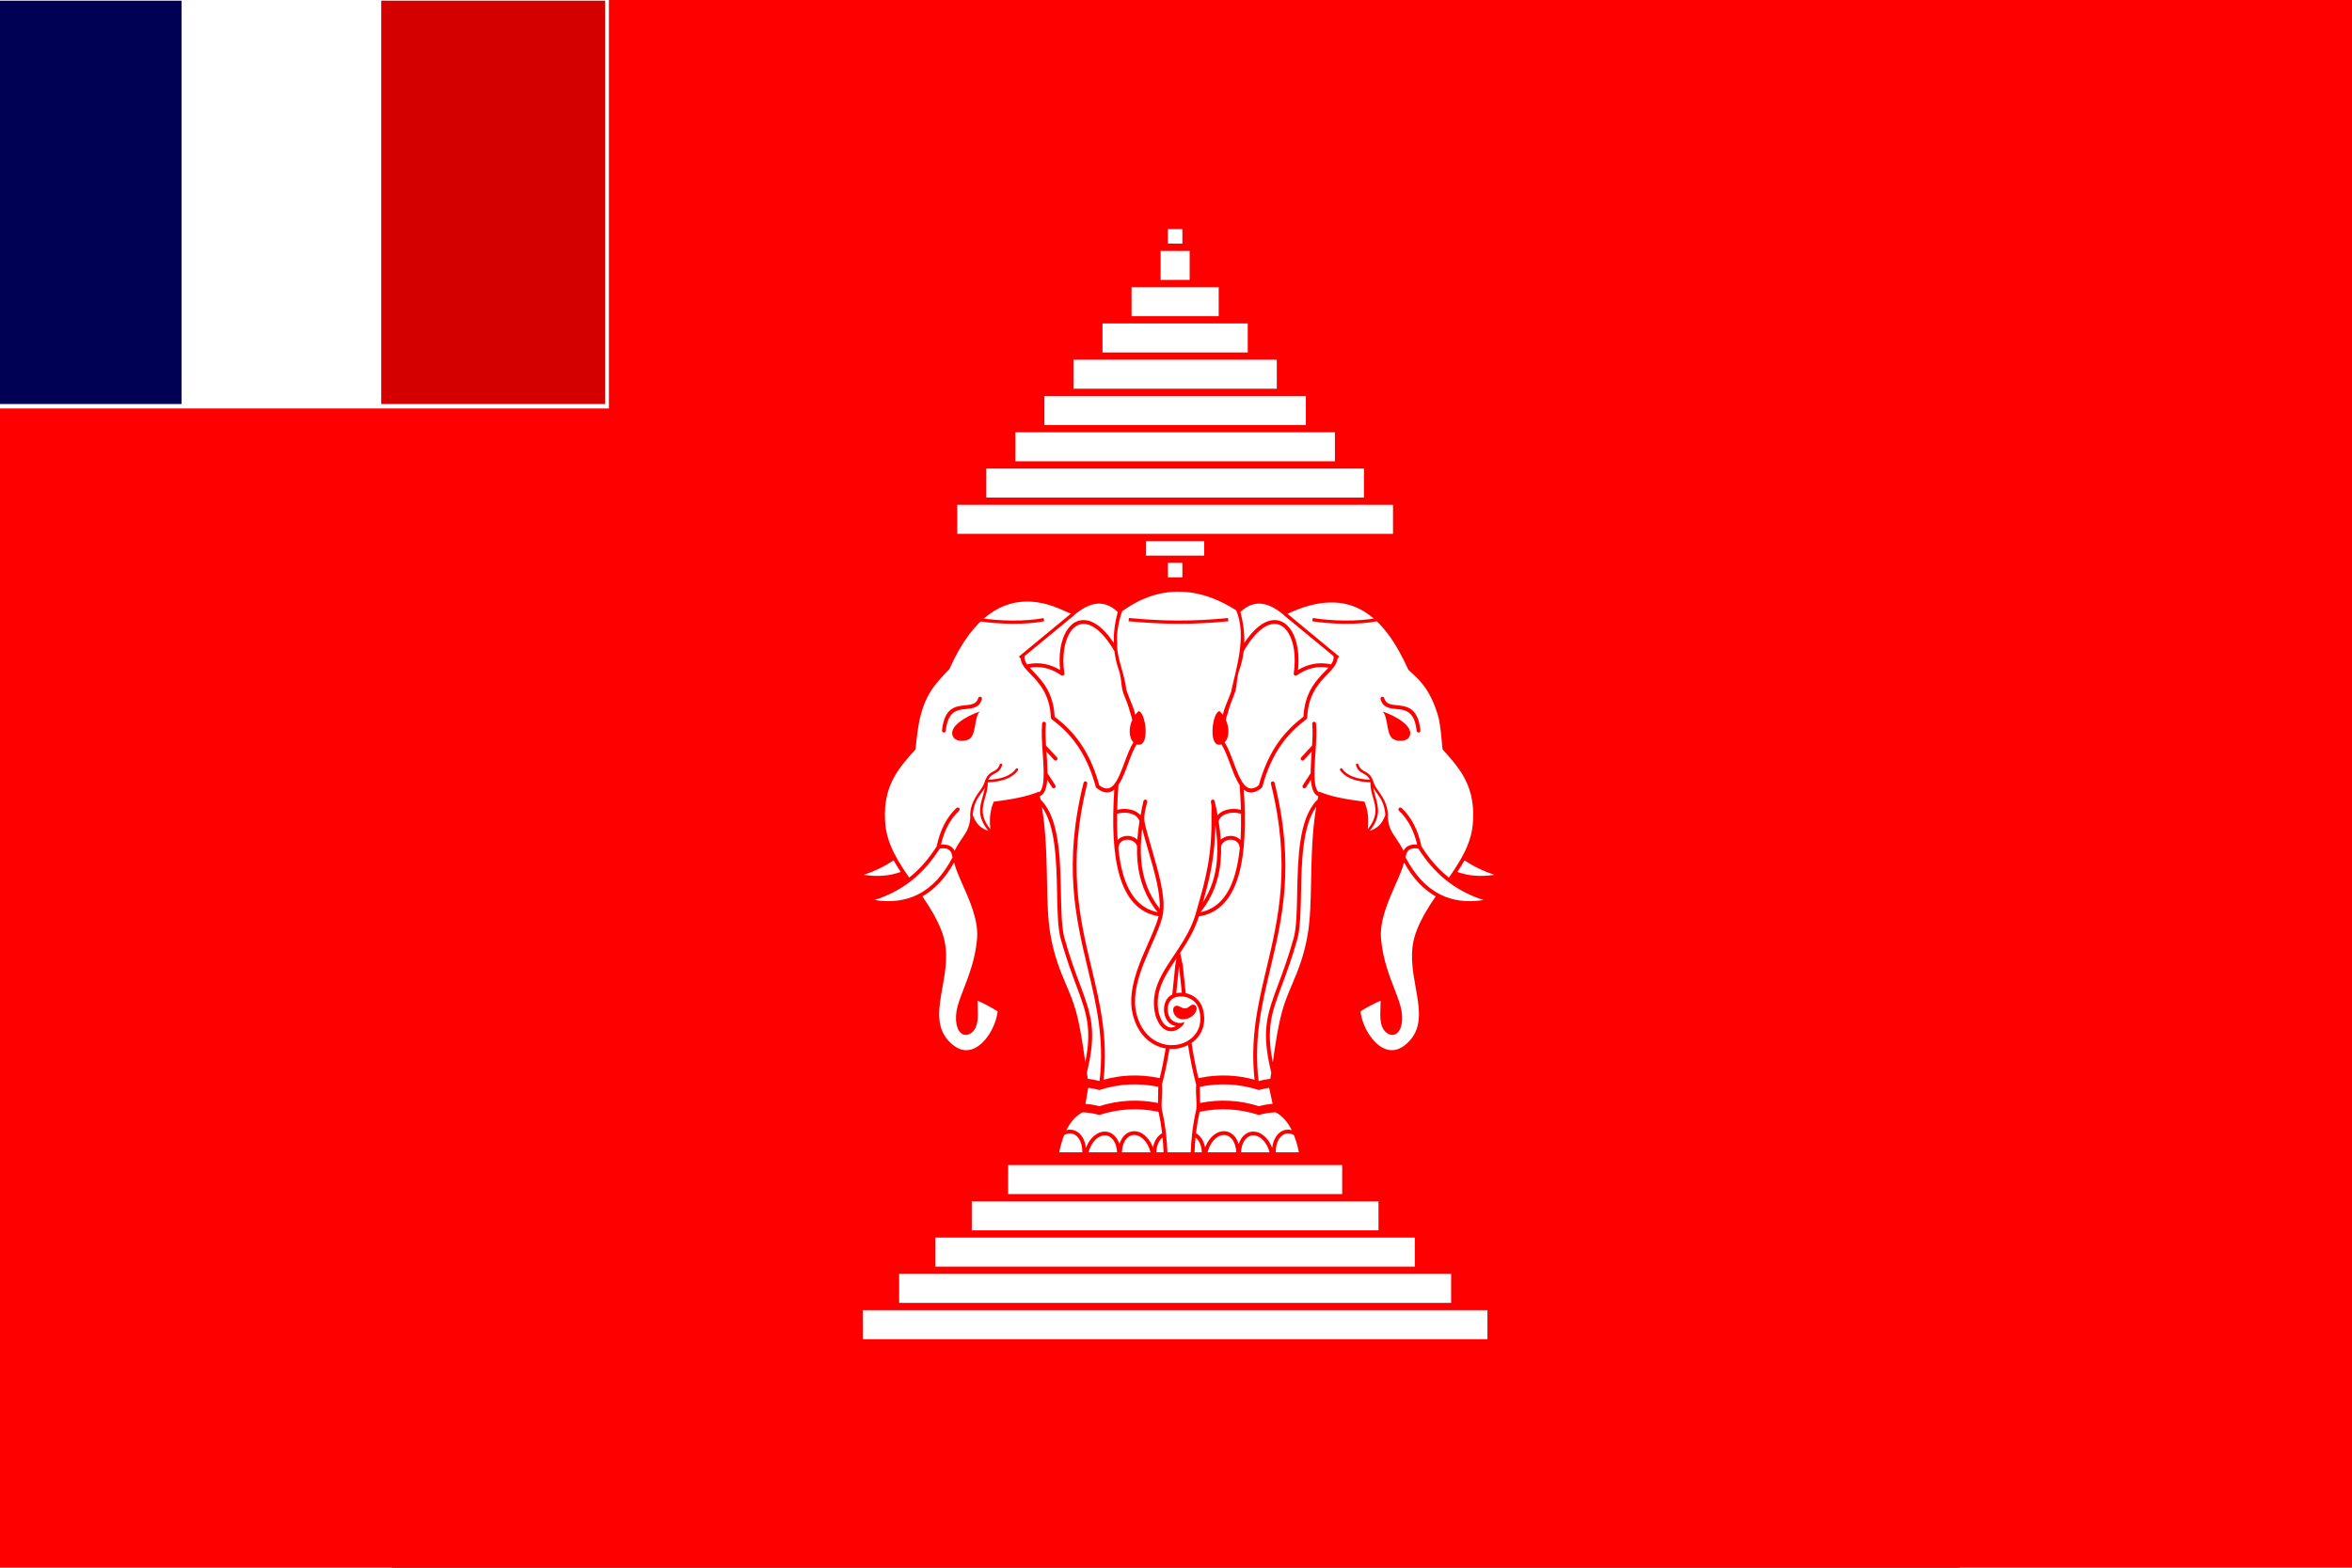 <?xml version="1.0" encoding="UTF-8" standalone="no"?>
<!-- Created with Inkscape (http://www.inkscape.org/) -->

<svg
   xmlns:dc="http://purl.org/dc/elements/1.1/"
   xmlns:cc="http://creativecommons.org/ns#"
   xmlns:rdf="http://www.w3.org/1999/02/22-rdf-syntax-ns#"
   xmlns:svg="http://www.w3.org/2000/svg"
   xmlns="http://www.w3.org/2000/svg"
   xmlns:sodipodi="http://sodipodi.sourceforge.net/DTD/sodipodi-0.dtd"
   xmlns:inkscape="http://www.inkscape.org/namespaces/inkscape"
   version="1.0"
   width="900"
   height="600"
   viewBox="0 0 250 250"
   id="svg2"
   xml:space="preserve"
   sodipodi:version="0.32"
   inkscape:version="0.48.4 r9939"
   sodipodi:docname="Flag_of_French_Laos.svg"
   inkscape:output_extension="org.inkscape.output.svg.inkscape"><rect x="0" y="0" width="250" height="250" fill="#333333" stroke="none"/><sodipodi:namedview
   inkscape:window-height="768"
   inkscape:window-width="1280"
   inkscape:pageshadow="2"
   inkscape:pageopacity="0.0"
   guidetolerance="10.0"
   gridtolerance="10.0"
   objecttolerance="10.0"
   borderopacity="1.0"
   bordercolor="#666666"
   pagecolor="#ffffff"
   id="base"
   inkscape:zoom="1.5768875"
   inkscape:cx="235.1299"
   inkscape:cy="301.79918"
   inkscape:window-x="-4"
   inkscape:window-y="-4"
   inkscape:current-layer="svg2"
   showgrid="false"
   inkscape:window-maximized="1" /><defs
   id="defs34" />
	
		
	<circle
   cx="450"
   cy="300"
   r="180"
   transform="matrix(0.347, 0, 0, 0.347, -318.158, -261.175)"
   style="fill: rgb(255, 255, 255); stroke: none;"
   id="circle5049"
   sodipodi:cx="450"
   sodipodi:cy="300"
   sodipodi:rx="180"
   sodipodi:ry="180" /><g
   id="g4484"><g
     id="g4475"><rect
       width="375"
       height="250"
       x="-62.5"
       y="-1.110223e-014"
       style="fill:#ff0000;fill-opacity:1;fill-rule:evenodd;stroke:none;stroke-width:0.1;stroke-miterlimit:4;stroke-dasharray:none;stroke-opacity:1"
       id="rect26964" /><g
       id="g4350"
       transform="translate(-0.821,-320.305)"><rect
         y="320.305"
         x="-61.679"
         height="65.139"
         width="97.083"
         id="rect3064"
         style="fill:#ffffff;fill-opacity:1;fill-rule:evenodd;stroke:none;stroke-width:0.002;stroke-miterlimit:4;stroke-dasharray:none;stroke-opacity:1" /><g
         transform="matrix(0.24,0,0,0.239,-61.679,320.366)"
         id="g4311" /></g></g><g
     id="g2579"
     transform="translate(0.292,2.708)"><g
       id="g26966"
       transform="matrix(1.158,0,0,1.157,422.516,266.784)"><g
         id="g26968"><rect
           id="rect26970"
           style="fill:#ffffff;fill-opacity:1;fill-rule:evenodd;stroke:none;stroke-width:0.1;stroke-miterlimit:4;stroke-dasharray:none;stroke-opacity:1"
           y="-52.342"
           x="-300.294"
           height="4"
           width="86" /><rect
           id="rect26972"
           style="fill:#ffffff;fill-opacity:1;fill-rule:evenodd;stroke:none;stroke-width:0.1;stroke-miterlimit:4;stroke-dasharray:none;stroke-opacity:1"
           y="-57.342"
           x="-295.294"
           height="4"
           width="76" /><rect
           id="rect26974"
           style="fill:#ffffff;fill-opacity:1;fill-rule:evenodd;stroke:none;stroke-width:0.1;stroke-miterlimit:4;stroke-dasharray:none;stroke-opacity:1"
           y="-62.342"
           x="-290.294"
           height="4"
           width="66" /><rect
           id="rect26976"
           style="fill:#ffffff;fill-opacity:1;fill-rule:evenodd;stroke:none;stroke-width:0.1;stroke-miterlimit:4;stroke-dasharray:none;stroke-opacity:1"
           y="-67.342"
           x="-285.294"
           height="4"
           width="56" /><rect
           id="rect26978"
           style="fill:#ffffff;fill-opacity:1;fill-rule:evenodd;stroke:none;stroke-width:0.1;stroke-miterlimit:4;stroke-dasharray:none;stroke-opacity:1"
           y="-72.342"
           x="-280.294"
           height="4"
           width="46" /></g><g
         id="g26980"><rect
           id="rect26982"
           style="fill:#ffffff;fill-opacity:1;fill-rule:evenodd;stroke:none;stroke-width:0.1;stroke-miterlimit:4;stroke-dasharray:none;stroke-opacity:1"
           y="-163.343"
           x="-287.295"
           height="4"
           width="60" /><rect
           id="rect26984"
           style="fill:#ffffff;fill-opacity:1;fill-rule:evenodd;stroke:none;stroke-width:0.1;stroke-miterlimit:4;stroke-dasharray:none;stroke-opacity:1"
           y="-168.343"
           x="-283.295"
           height="4"
           width="52" /><rect
           id="rect26986"
           style="fill:#ffffff;fill-opacity:1;fill-rule:evenodd;stroke:none;stroke-width:0.1;stroke-miterlimit:4;stroke-dasharray:none;stroke-opacity:1"
           y="-173.343"
           x="-279.295"
           height="4"
           width="44" /><rect
           id="rect26988"
           style="fill:#ffffff;fill-opacity:1;fill-rule:evenodd;stroke:none;stroke-width:0.1;stroke-miterlimit:4;stroke-dasharray:none;stroke-opacity:1"
           y="-178.343"
           x="-275.295"
           height="4"
           width="36" /><rect
           id="rect26990"
           style="fill:#ffffff;fill-opacity:1;fill-rule:evenodd;stroke:none;stroke-width:0.1;stroke-miterlimit:4;stroke-dasharray:none;stroke-opacity:1"
           y="-183.343"
           x="-271.295"
           height="4"
           width="28" /><rect
           id="rect26992"
           style="fill:#ffffff;fill-opacity:1;fill-rule:evenodd;stroke:none;stroke-width:0.1;stroke-miterlimit:4;stroke-dasharray:none;stroke-opacity:1"
           y="-188.343"
           x="-267.295"
           height="4"
           width="20" /><rect
           id="rect26994"
           style="fill:#ffffff;fill-opacity:1;fill-rule:evenodd;stroke:none;stroke-width:0.1;stroke-miterlimit:4;stroke-dasharray:none;stroke-opacity:1"
           y="-193.343"
           x="-263.295"
           height="4"
           width="12" /><rect
           id="rect26996"
           style="fill:#ffffff;fill-opacity:1;fill-rule:evenodd;stroke:none;stroke-width:0.1;stroke-miterlimit:4;stroke-dasharray:none;stroke-opacity:1"
           y="-198.343"
           x="-259.295"
           height="4"
           width="4" /><rect
           id="rect26998"
           style="fill:#ffffff;fill-opacity:1;fill-rule:evenodd;stroke:none;stroke-width:0.1;stroke-miterlimit:4;stroke-dasharray:none;stroke-opacity:1"
           y="-201.343"
           x="-258.295"
           height="2"
           width="2" /><rect
           id="rect27000"
           style="fill:#ffffff;fill-opacity:1;fill-rule:evenodd;stroke:none;stroke-width:0.1;stroke-miterlimit:4;stroke-dasharray:none;stroke-opacity:1"
           y="-158.343"
           x="-261.295"
           height="2"
           width="8" /><rect
           id="rect27002"
           style="fill:#ffffff;fill-opacity:1;fill-rule:evenodd;stroke:none;stroke-width:0.1;stroke-miterlimit:4;stroke-dasharray:none;stroke-opacity:1"
           y="-155.343"
           x="-258.295"
           height="2"
           width="2" /></g></g><g
       id="g2468"
       transform="matrix(0.417,0,0,0.417,-511.953,-94.139)"><g
         id="g27004"
         transform="matrix(2.888,0,0,2.891,926.599,188.783)"><g
           id="g27006"
           transform="translate(86.659,3.762)"><g
             id="g27008"><path
               id="path27010"
               d="M 122.77,145.023 C 123.038,146.746 123.381,148.493 123.85,150.282 C 123.791,150.829 123.824,151.382 123.853,151.936 C 123.884,152.486 123.916,153.038 123.856,153.548 C 123.588,154.686 123.406,155.827 123.286,156.969 C 123.165,158.117 123.107,158.601 123.09,159.739 L 138.039,159.738 C 137.794,157.974 137.466,157.152 136.9,156.021 C 136.342,154.909 135.631,154.094 134.764,153.582 L 134.04,150.109 C 134.219,149.076 134.37,148.022 134.519,146.969 C 134.819,144.859 135.12,142.749 135.69,140.651 C 136.017,139.447 136.469,138.38 136.947,137.251 C 137.726,135.41 138.574,133.408 139.081,130.404 C 139.427,128.347 139.476,125.88 139.528,123.225 C 139.597,119.688 139.674,115.813 140.468,112.185 C 141.093,112.415 141.828,112.616 142.657,112.791 C 143.566,112.984 144.588,113.148 145.702,113.288 C 145.922,113.891 146.029,114.477 146.057,115.064 C 146.089,115.705 146.028,116.346 145.921,117.007 L 145.871,117.324 L 146.188,117.298 C 146.964,117.237 147.863,116.88 148.511,116.155 C 148.603,116.051 148.692,115.939 148.774,115.819 C 148.971,116.715 149.339,117.254 149.793,117.92 C 150.115,118.393 150.483,118.933 150.865,119.732 C 151.059,120.521 150.436,121.93 149.7,123.6 C 148.725,125.808 147.558,128.451 147.747,130.913 L 147.748,130.924 L 147.748,130.926 C 147.96,133.631 148.84,135.914 149.555,137.774 C 149.983,138.881 150.35,139.835 150.473,140.618 L 150.473,140.621 C 150.477,140.64 150.472,140.614 150.474,140.624 L 150.475,140.626 C 150.598,141.412 150.546,142.07 150.38,142.533 C 150.295,142.768 150.183,142.946 150.052,143.056 C 149.943,143.149 149.817,143.193 149.684,143.176 C 149.562,143.161 149.424,143.099 149.279,142.983 C 148.59,142.431 148.635,141.212 148.683,139.965 C 148.698,139.583 148.712,139.196 148.705,138.818 C 148.705,138.818 148.705,138.818 148.705,138.816 L 148.705,138.816 C 148.704,138.795 148.704,138.782 148.704,138.766 L 148.697,138.401 L 148.359,138.54 C 147.286,138.974 146.213,139.536 145.141,140.225 L 145.013,140.307 L 145.025,140.454 C 145.113,141.578 145.592,142.91 146.329,144.005 C 146.838,144.762 147.471,145.408 148.184,145.8 C 148.919,146.205 149.739,146.34 150.593,146.056 C 151.183,145.86 151.785,145.463 152.383,144.814 C 154.293,142.743 153.829,140.15 153.328,137.344 C 152.925,135.085 152.495,132.684 153.316,130.369 C 153.918,128.669 154.882,127.107 155.923,125.593 C 157.864,126.545 160.167,126.76 162.882,126.138 L 163.861,125.915 L 162.891,125.65 C 160.752,125.068 159.036,124.216 157.62,123.177 C 157.765,122.968 157.909,122.756 158.052,122.546 C 159.847,123.242 161.932,123.35 164.341,122.797 L 165.318,122.574 L 164.35,122.31 C 162.426,121.787 160.844,121.044 159.516,120.145 C 160.209,118.824 160.714,117.448 160.86,115.951 C 161.364,110.737 159.115,108.218 157.025,105.875 C 156.971,105.813 156.916,105.753 156.862,105.692 C 156.637,103.452 156.417,101.624 155.795,99.942 C 155.167,98.241 154.135,96.701 152.293,95.062 C 150.493,90.851 148.229,88.033 145.447,86.752 C 142.678,85.477 139.42,85.73 135.63,87.653 C 134.604,86.81 133.567,86.253 132.522,86.141 C 131.497,86.034 130.477,86.352 129.464,87.243 C 129.464,87.243 125.448,84.553 121.505,84.55 C 117.562,84.547 113.691,87.232 113.691,87.232 C 112.682,86.348 111.666,86.033 110.645,86.14 C 109.599,86.252 108.565,86.809 107.537,87.652 C 103.746,85.729 100.489,85.476 97.72,86.751 C 94.939,88.031 92.674,90.85 90.875,95.061 C 89.032,96.701 88,98.24 87.373,99.941 C 86.751,101.623 86.531,103.451 86.306,105.691 C 86.252,105.753 86.197,105.813 86.142,105.874 C 84.053,108.216 81.804,110.736 82.308,115.95 C 82.452,117.448 82.958,118.824 83.652,120.144 C 82.323,121.043 80.74,121.786 78.818,122.309 L 77.85,122.573 L 78.828,122.796 C 81.236,123.348 83.321,123.241 85.116,122.545 C 85.258,122.754 85.402,122.966 85.548,123.176 C 84.131,124.216 82.415,125.067 80.275,125.649 L 79.307,125.914 L 80.286,126.137 C 83,126.759 85.304,126.544 87.245,125.592 C 88.285,127.107 89.25,128.668 89.852,130.368 C 90.673,132.682 90.244,135.084 89.84,137.343 C 89.338,140.149 88.875,142.741 90.785,144.813 C 91.383,145.462 91.986,145.859 92.575,146.055 C 93.43,146.339 94.249,146.204 94.985,145.799 C 95.698,145.407 96.331,144.761 96.84,144.004 C 97.575,142.909 98.055,141.577 98.143,140.453 L 98.154,140.306 L 98.027,140.224 C 96.954,139.536 95.882,138.973 94.81,138.539 L 94.472,138.4 L 94.465,138.765 C 94.465,138.781 94.465,138.794 94.464,138.815 L 94.464,138.815 C 94.464,138.817 94.464,138.817 94.464,138.817 C 94.458,139.196 94.472,139.583 94.487,139.964 C 94.534,141.21 94.58,142.43 93.891,142.982 C 93.745,143.098 93.608,143.161 93.485,143.175 C 93.352,143.192 93.225,143.148 93.116,143.055 C 92.986,142.945 92.874,142.767 92.789,142.532 C 92.623,142.069 92.571,141.411 92.695,140.625 L 92.695,140.623 C 92.697,140.613 92.693,140.639 92.695,140.62 L 92.695,140.617 C 92.82,139.834 93.187,138.881 93.613,137.773 C 94.33,135.914 95.209,133.63 95.421,130.925 L 95.421,130.923 L 95.422,130.912 C 95.61,128.45 94.443,125.808 93.469,123.599 C 92.732,121.93 92.11,120.52 92.303,119.731 C 92.684,118.933 93.053,118.392 93.376,117.919 C 93.83,117.253 94.197,116.715 94.395,115.818 C 94.477,115.939 94.565,116.051 94.658,116.154 C 95.306,116.879 96.204,117.236 96.981,117.297 L 97.299,117.323 L 97.248,117.006 C 97.142,116.344 97.082,115.704 97.113,115.063 C 97.141,114.476 97.248,113.89 97.468,113.287 C 98.583,113.148 99.605,112.983 100.512,112.79 C 101.341,112.614 102.076,112.414 102.702,112.184 C 103.496,115.812 103.573,119.686 103.643,123.224 C 103.695,125.879 103.744,128.347 104.09,130.403 C 104.596,133.407 105.444,135.409 106.223,137.25 C 106.701,138.379 107.152,139.446 107.479,140.65 C 108.049,142.749 108.35,144.858 108.651,146.968 C 108.8,148.021 108.952,149.074 109.13,150.108 L 108.406,153.581 C 107.539,154.094 106.826,154.908 106.271,156.02 C 105.705,157.151 105.421,157.976 105.174,159.74 L 120.025,159.736 C 120.007,158.598 120.005,158.117 119.883,156.968 C 119.764,155.826 119.581,154.685 119.313,153.547 C 119.254,153.036 119.285,152.484 119.315,151.935 C 119.346,151.38 119.378,150.828 119.32,150.281 C 119.744,148.666 120.064,147.085 120.319,145.526 C 120.798,145.555 121.271,145.516 121.723,145.409 C 122.089,145.324 122.442,145.193 122.77,145.023 L 122.77,145.023 z "
               style="fill:#ff0000;fill-opacity:1" /><path
               id="path27012"
               style="fill:#ffffff"
               d="M 159.348,120.589 C 160.48,121.347 161.786,121.996 163.318,122.499 C 161.471,122.787 159.84,122.646 158.41,122.116 C 158.742,121.611 159.058,121.104 159.348,120.589 L 159.348,120.589 z M 153.234,119.026 C 154.225,120.574 155.399,122.008 156.921,123.221 C 158.261,124.289 159.869,125.185 161.859,125.838 C 159.635,126.185 157.728,125.91 156.101,125.085 C 154.248,124.144 152.75,122.484 151.555,120.206 C 151.614,119.656 151.801,119.325 152.082,119.156 C 152.366,118.985 152.764,118.958 153.234,119.026 L 153.234,119.026 z M 83.77,120.589 C 82.639,121.347 81.332,121.996 79.8,122.499 C 81.647,122.787 83.278,122.646 84.709,122.116 C 84.376,121.611 84.059,121.104 83.77,120.589 L 83.77,120.589 z M 89.883,119.026 C 88.892,120.574 87.718,122.008 86.198,123.221 C 84.858,124.289 83.25,125.185 81.26,125.838 C 83.484,126.185 85.391,125.91 87.018,125.085 C 88.869,124.144 90.369,122.484 91.563,120.206 C 91.506,119.656 91.317,119.325 91.037,119.156 C 90.751,118.985 90.353,118.958 89.883,119.026 L 89.883,119.026 z M 121.558,134.545 L 121.56,134.563 C 121.691,135.721 121.801,136.841 121.912,137.959 C 121.917,138.003 121.922,138.048 121.926,138.094 C 121.67,138.083 121.421,138.105 121.187,138.156 C 121.193,138.091 121.201,138.025 121.207,137.96 C 121.317,136.842 121.428,135.722 121.558,134.564 L 121.558,134.545 L 121.558,134.545 z M 122.666,144.486 C 122.666,144.489 122.666,144.493 122.667,144.495 C 122.334,144.687 121.968,144.83 121.582,144.921 C 121.246,145 120.896,145.038 120.543,145.033 C 120.543,145.035 120.543,145.035 120.543,145.035 C 120.099,145.038 119.616,144.949 119.193,144.806 C 117.789,144.333 116.502,143.109 115.937,140.938 C 115.427,138.98 115.919,136.822 116.68,134.752 C 116.676,134.751 116.832,134.35 116.833,134.346 C 116.832,134.346 116.832,134.346 116.832,134.346 C 117.103,133.712 117.35,133.07 117.625,132.438 C 117.624,132.439 117.801,132.04 117.801,132.038 C 117.851,131.926 117.9,131.814 117.948,131.703 C 117.992,131.604 118.036,131.508 118.079,131.409 C 118.077,131.41 118.258,131.008 118.256,131.011 C 118.349,130.797 118.441,130.586 118.527,130.379 C 118.531,130.379 118.693,129.976 118.695,129.977 C 118.799,129.722 118.895,129.475 118.983,129.235 C 118.979,129.238 119.124,128.83 119.125,128.829 C 119.214,128.558 119.289,128.298 119.348,128.05 C 119.347,128.046 119.45,127.532 119.447,127.526 C 119.759,125.308 118.852,122.193 117.966,119.141 C 117.67,118.125 117.377,117.116 117.131,116.15 C 116.798,114.835 116.983,114.421 117.338,112.853 C 117.368,112.718 117.282,112.583 117.148,112.554 C 117.013,112.524 116.878,112.608 116.847,112.743 C 116.704,113.372 116.573,113.998 116.458,114.621 C 116.191,114.305 115.823,114.081 115.407,113.945 C 114.815,113.751 114.122,113.734 113.495,113.876 C 113.452,113.886 113.409,113.897 113.367,113.908 C 113.394,112.872 113.451,111.802 113.532,110.704 C 113.534,110.679 113.53,110.653 113.525,110.631 C 114.034,109.898 114.43,108.837 114.824,107.783 C 115.177,106.834 115.528,105.891 115.943,105.244 C 116.039,105.275 116.141,105.292 116.251,105.293 C 117.722,105.312 117.103,100.902 116.199,100.851 C 116.036,101.003 115.892,101.166 115.765,101.335 C 115.596,100.506 115.217,99.715 114.953,99.048 C 114.813,98.694 114.68,98.335 114.562,97.989 C 114.401,96.006 113.225,93.626 113.373,91.844 C 113.194,90.548 113.713,88.409 114.047,87.592 C 114.551,87.447 120.508,81.992 129.109,87.507 C 130.613,90.88 128.998,95.622 128.5,98.067 C 128.479,98.115 128.473,98.167 128.48,98.215 C 128.385,98.493 128.276,98.769 128.166,99.048 C 127.902,99.715 127.522,100.506 127.354,101.335 C 127.226,101.166 127.083,101.003 126.92,100.851 C 126.015,100.902 125.397,105.312 126.867,105.293 C 126.976,105.292 127.079,105.274 127.174,105.244 C 127.59,105.891 127.941,106.834 128.295,107.783 C 128.688,108.837 129.085,109.898 129.592,110.631 C 129.588,110.653 129.585,110.679 129.587,110.704 C 129.668,111.802 129.724,112.872 129.751,113.908 C 129.71,113.897 129.667,113.887 129.624,113.876 C 128.996,113.734 128.303,113.751 127.711,113.945 C 127.295,114.081 126.927,114.305 126.661,114.621 C 126.547,113.998 126.415,113.372 126.27,112.743 C 126.241,112.608 126.104,112.524 125.97,112.554 C 125.834,112.583 125.749,112.719 125.781,112.853 C 125.782,112.855 125.782,112.858 125.783,112.861 L 125.776,112.861 C 125.777,112.884 125.778,112.908 125.78,112.931 L 125.774,112.933 C 125.918,113.362 125.833,114.02 125.843,114.492 C 125.976,119.908 125.046,123.165 123.998,126.835 C 123.965,126.948 123.936,127.048 123.866,127.295 C 123.782,127.576 123.732,127.822 123.651,128.018 C 123.148,129.553 122.369,130.891 121.559,132.137 L 121.382,132.408 C 121.208,132.672 121.034,132.931 120.861,133.189 C 119.757,134.836 118.725,136.375 118.367,138.107 C 118.087,139.461 118.247,140.779 118.675,141.724 C 118.89,142.196 119.173,142.581 119.506,142.839 C 119.692,142.982 119.892,143.084 120.103,143.143 C 120.321,143.189 120.532,143.2 120.739,143.178 C 121.148,143.115 121.577,142.886 122.002,142.456 C 122.182,142.273 122.229,142.126 122.285,141.969 C 121.806,142.185 121.261,142.137 120.795,141.859 C 120.795,141.858 120.796,141.855 120.796,141.852 C 120.563,141.716 120.382,141.499 120.271,141.269 C 120.27,141.267 120.269,141.266 120.269,141.264 C 120.268,141.263 120.268,141.263 120.268,141.263 C 120.267,141.261 120.267,141.26 120.266,141.26 L 120.266,141.257 C 120.265,141.256 120.264,141.255 120.264,141.255 C 120.264,141.253 120.264,141.253 120.263,141.253 L 120.263,141.253 C 120.263,141.252 120.262,141.25 120.261,141.25 C 120.261,141.249 120.261,141.249 120.261,141.249 C 120.17,141.057 120.112,140.846 120.084,140.632 C 119.92,139.353 120.62,138.558 121.868,138.595 C 122.122,138.59 122.377,138.63 122.631,138.719 C 122.631,138.721 122.631,138.722 122.631,138.724 C 122.943,138.824 123.24,138.983 123.496,139.203 C 123.821,139.481 124.081,139.864 124.216,140.354 C 124.683,142.048 124.134,143.382 123.128,144.182 C 123.127,144.178 123.126,144.175 123.126,144.17 C 122.99,144.284 122.835,144.39 122.666,144.486 L 122.666,144.486 z M 109.145,147.293 C 109.125,147.162 109.107,147.031 109.088,146.9 C 108.784,144.77 108.481,142.64 107.902,140.518 C 107.568,139.294 107.107,138.205 106.618,137.056 C 105.849,135.243 105.011,133.271 104.513,130.321 C 104.173,128.306 104.125,125.854 104.073,123.215 C 104.011,120.118 103.944,116.76 103.394,113.514 C 105.233,116.023 105.329,120.796 105.411,124.922 C 105.46,127.377 105.505,129.606 105.911,131.05 C 106.633,133.613 107.349,135.53 107.953,137.147 C 109.281,140.704 110.06,142.791 109.145,147.293 L 109.145,147.293 z M 100.975,93.33 L 107.512,88.235 L 107.541,88.25 L 107.67,88.142 C 108.669,87.301 109.661,86.744 110.641,86.64 C 111.569,86.542 112.5,86.855 113.44,87.725 C 113.043,89.206 112.884,90.568 112.921,91.833 C 111.864,90.244 110.82,89.341 109.871,88.985 C 109.198,88.734 108.57,88.749 108.016,88.987 C 107.468,89.221 106.998,89.669 106.63,90.285 C 105.923,91.466 105.588,93.288 105.811,95.408 C 105.174,95.026 104.521,94.766 103.853,94.63 C 103.064,94.468 102.257,94.48 101.433,94.662 C 101.173,94.292 101.037,93.928 101.112,93.516 L 100.884,93.198 L 100.975,93.33 z M 115.514,104.978 C 115.073,105.671 114.713,106.636 114.351,107.607 C 113.93,108.735 113.504,109.874 112.965,110.539 C 112.476,111.141 111.861,111.327 111,110.662 C 110.344,108.283 109.466,106.467 108.446,105.015 C 107.44,103.583 106.295,102.503 105.089,101.584 C 104.922,98.372 103.418,96.808 102.278,95.624 C 102.103,95.442 101.937,95.27 101.788,95.103 C 102.457,94.985 103.112,94.991 103.751,95.122 C 104.512,95.277 105.256,95.611 105.983,96.12 C 106.156,96.242 106.407,96.089 106.377,95.878 C 106.049,93.646 106.352,91.732 107.061,90.545 C 107.375,90.02 107.766,89.642 108.212,89.451 C 108.65,89.263 109.152,89.252 109.696,89.456 C 110.533,89.77 111.467,90.58 112.433,92.01 C 112.434,92.01 112.717,92.438 112.714,92.44 C 112.811,92.592 112.905,92.751 113.001,92.916 C 113.087,93.63 113.235,94.313 113.437,94.971 C 113.439,94.971 113.594,95.449 113.594,95.451 C 113.899,96.29 113.877,97.18 114.056,98.067 C 114.058,98.069 114.215,98.552 114.217,98.553 C 114.301,98.782 114.39,99.008 114.481,99.237 C 114.638,99.633 114.798,100.036 114.927,100.463 C 114.929,100.461 115.054,100.956 115.053,100.95 C 115.11,101.201 115.309,101.619 115.331,101.894 C 115.334,101.934 115.347,101.97 115.366,102.001 C 114.838,103.14 114.944,104.404 115.514,104.978 L 115.514,104.978 z M 115.996,118.682 C 115.978,119.377 115.996,120.065 116.059,120.743 C 116.284,123.126 117.06,125.387 118.725,127.45 C 116.373,126.966 114.941,125.137 114.154,122.426 C 113.851,121.386 113.644,120.216 113.515,118.942 C 113.529,118.913 113.539,118.883 113.543,118.849 C 113.582,118.483 113.759,118.222 113.999,118.061 C 114.176,117.943 114.393,117.877 114.618,117.861 C 114.848,117.844 115.085,117.881 115.296,117.967 C 115.611,118.094 115.876,118.334 115.996,118.682 L 115.996,118.682 z M 116.321,115.401 C 116.189,116.224 116.09,117.041 116.035,117.848 C 115.875,117.7 115.688,117.584 115.487,117.502 C 115.2,117.384 114.886,117.335 114.584,117.357 C 114.277,117.379 113.976,117.475 113.721,117.644 C 113.614,117.716 113.515,117.798 113.428,117.896 C 113.355,116.802 113.333,115.643 113.354,114.432 C 113.437,114.406 113.522,114.383 113.607,114.364 C 114.148,114.24 114.744,114.256 115.249,114.421 C 115.73,114.578 116.124,114.875 116.294,115.317 C 116.304,115.346 116.313,115.372 116.321,115.401 L 116.321,115.401 z M 118.811,150.541 C 118.804,150.765 118.792,151.682 118.779,151.907 C 118.778,151.936 118.777,152.655 118.775,152.682 C 117.452,152.42 116.17,152.33 114.926,152.393 C 113.576,152.459 112.266,152.705 110.99,153.109 C 110.649,153.015 110.288,152.937 109.901,152.878 C 109.669,152.842 109.424,152.813 109.169,152.793 L 109.525,150.684 C 109.703,150.701 109.674,150.692 109.838,150.717 C 110.236,150.778 110.598,150.859 110.94,150.952 L 111.002,150.97 L 111.06,150.95 C 112.316,150.549 113.61,150.303 114.947,150.236 C 116.198,150.176 117.486,150.27 118.811,150.541 L 118.811,150.541 z M 118.832,153.844 C 119.049,154.792 119.205,155.739 119.315,156.685 C 119.02,156.846 118.763,157.095 118.559,157.408 C 118.347,157.732 118.192,158.128 118.108,158.569 C 118.075,158.48 118.039,158.393 118.001,158.308 C 117.499,157.189 116.588,156.412 115.621,156.412 C 115.563,156.412 115.501,156.416 115.435,156.424 C 114.851,156.485 114.356,156.83 114.011,157.358 C 113.867,157.577 113.751,157.826 113.664,158.102 C 113.579,157.847 113.467,157.613 113.332,157.409 C 112.987,156.881 112.493,156.536 111.908,156.474 C 111.844,156.468 111.781,156.464 111.722,156.464 C 110.757,156.464 109.845,157.239 109.342,158.36 C 109.303,158.449 109.266,158.538 109.233,158.631 C 109.17,158.061 108.995,157.554 108.733,157.153 C 108.388,156.624 107.894,156.28 107.309,156.219 C 107.245,156.211 107.183,156.208 107.123,156.208 C 106.96,156.208 106.8,156.23 106.642,156.272 C 106.647,156.262 106.651,156.252 106.655,156.244 C 107.189,155.181 107.866,154.421 108.691,153.962 L 108.782,153.912 C 109.162,153.929 109.511,153.965 109.839,154.015 C 110.237,154.076 110.599,154.158 110.941,154.252 L 111.003,154.268 L 111.061,154.248 C 112.317,153.847 113.611,153.602 114.948,153.534 C 116.205,153.474 117.499,153.568 118.832,153.844 L 118.832,153.844 z M 105.69,159.211 C 105.863,158.359 106.082,157.601 106.346,156.936 C 106.595,156.791 106.857,156.711 107.123,156.711 C 107.173,156.711 107.218,156.714 107.258,156.717 C 107.682,156.761 108.05,157.023 108.312,157.425 C 108.588,157.85 108.752,158.432 108.752,159.088 C 108.752,159.129 108.752,159.17 108.751,159.211 L 105.69,159.211 L 105.69,159.211 z M 119.376,157.244 C 119.44,157.898 119.484,158.552 119.512,159.211 L 118.543,159.211 C 118.564,158.608 118.722,158.076 118.981,157.681 C 119.094,157.507 119.227,157.358 119.376,157.244 L 119.376,157.244 z M 113.993,159.211 C 114.006,158.586 114.167,158.036 114.432,157.628 C 114.696,157.228 115.062,156.966 115.486,156.922 C 115.526,156.918 115.571,156.915 115.621,156.915 C 116.382,156.915 117.119,157.568 117.542,158.513 C 117.626,158.7 117.697,158.903 117.755,159.112 C 117.764,159.145 117.773,159.177 117.78,159.212 L 113.993,159.212 L 113.993,159.211 z M 109.577,159.211 C 109.582,159.194 109.586,159.178 109.59,159.163 C 109.648,158.952 109.719,158.752 109.803,158.564 C 110.226,157.62 110.964,156.965 111.724,156.965 C 111.774,156.965 111.819,156.968 111.859,156.972 C 112.283,157.017 112.649,157.277 112.913,157.68 C 113.172,158.076 113.331,158.608 113.351,159.21 L 109.577,159.21 L 109.577,159.211 z M 96.313,116.681 C 95.627,116.476 95.016,116.034 94.64,115.424 L 94.639,115.424 C 94.468,115.148 94.351,114.859 94.243,114.564 C 94.367,113.091 94.871,112.39 95.351,111.723 C 95.524,111.483 95.694,111.246 95.845,110.982 C 95.786,111.383 95.672,111.773 95.56,112.163 C 95.175,113.492 94.791,114.823 96.313,116.681 L 96.313,116.681 z M 91.775,120.869 C 91.975,121.696 92.417,122.695 92.907,123.803 C 93.849,125.932 94.975,128.476 94.828,130.794 C 94.826,130.817 94.806,131.073 94.804,131.098 C 94.569,133.648 93.73,135.816 93.045,137.592 C 92.608,138.724 92.231,139.699 92.098,140.538 L 92.097,140.538 C 92.096,140.546 92.096,140.547 92.096,140.549 L 92.096,140.549 C 91.959,141.423 92.021,142.166 92.213,142.698 C 92.328,143.019 92.492,143.271 92.691,143.437 C 92.91,143.623 93.167,143.707 93.445,143.673 C 93.661,143.647 93.886,143.551 94.108,143.373 C 94.997,142.662 94.946,141.319 94.894,139.944 C 94.884,139.676 94.873,139.408 94.872,139.146 C 95.76,139.528 96.65,140 97.539,140.561 C 97.429,141.573 96.989,142.749 96.332,143.723 C 95.865,144.416 95.289,145.005 94.647,145.356 C 94.028,145.696 93.343,145.81 92.632,145.575 C 92.119,145.404 91.587,145.052 91.049,144.472 C 89.304,142.582 89.748,140.108 90.227,137.428 C 90.319,136.916 90.413,136.396 90.493,135.871 L 90.54,135.539 C 90.603,135.096 90.654,134.649 90.684,134.199 L 90.703,133.866 C 90.715,133.598 90.72,133.332 90.714,133.064 L 90.703,132.728 C 90.682,132.329 90.64,131.927 90.568,131.528 L 90.502,131.196 C 90.429,130.864 90.335,130.53 90.217,130.198 C 90.207,130.169 90.196,130.138 90.186,130.11 L 90.067,129.796 C 89.802,129.121 89.486,128.468 89.136,127.833 L 88.971,127.541 C 88.8,127.242 88.622,126.947 88.439,126.658 L 88.259,126.375 C 88.037,126.031 87.809,125.691 87.577,125.354 C 89.256,124.408 90.644,122.89 91.775,120.869 L 91.775,120.869 z M 133.973,147.293 C 133.992,147.162 134.009,147.031 134.028,146.9 C 134.333,144.77 134.636,142.64 135.216,140.518 C 135.55,139.294 136.011,138.205 136.499,137.056 C 137.269,135.243 138.106,133.271 138.603,130.321 C 138.943,128.306 138.993,125.854 139.044,123.215 C 139.106,120.118 139.172,116.76 139.723,113.514 C 137.884,116.023 137.786,120.796 137.705,124.922 C 137.655,127.377 137.611,129.606 137.206,131.05 C 136.484,133.613 135.768,135.53 135.164,137.147 C 133.837,140.704 133.057,142.791 133.973,147.293 L 133.973,147.293 z M 142.001,93.492 L 135.604,88.235 L 135.576,88.25 L 135.447,88.142 C 134.449,87.301 133.456,86.744 132.476,86.64 C 131.549,86.542 130.617,86.855 129.677,87.725 C 130.074,89.206 130.232,90.568 130.197,91.833 C 131.252,90.244 132.297,89.341 133.246,88.985 C 133.919,88.734 134.547,88.749 135.101,88.987 C 135.65,89.221 136.12,89.669 136.488,90.285 C 137.193,91.466 137.529,93.288 137.306,95.408 C 137.944,95.026 138.596,94.766 139.264,94.63 C 140.052,94.468 140.859,94.48 141.684,94.662 C 141.944,94.292 142.08,93.928 142.005,93.516 C 142.004,93.508 142.002,93.5 142.001,93.492 L 142.001,93.492 z M 127.602,104.978 C 128.044,105.671 128.405,106.636 128.766,107.607 C 129.187,108.735 129.613,109.874 130.153,110.539 C 130.641,111.141 131.255,111.327 132.117,110.662 C 132.773,108.283 133.651,106.467 134.672,105.015 C 135.678,103.583 136.821,102.503 138.027,101.584 C 138.195,98.372 139.7,96.808 140.838,95.624 C 141.014,95.442 141.18,95.27 141.329,95.103 C 140.66,94.985 140.005,94.991 139.366,95.122 C 138.605,95.277 137.861,95.611 137.134,96.12 C 136.962,96.242 136.71,96.089 136.74,95.878 C 137.068,93.646 136.766,91.732 136.056,90.545 C 135.743,90.02 135.351,89.642 134.904,89.451 C 134.466,89.263 133.965,89.252 133.421,89.456 C 132.583,89.77 131.65,90.58 130.684,92.01 C 130.679,92.008 130.409,92.437 130.403,92.44 C 130.308,92.592 130.214,92.751 130.117,92.916 C 130.031,93.63 129.883,94.313 129.68,94.971 C 129.682,94.971 129.531,95.451 129.522,95.451 C 129.217,96.291 129.24,97.18 129.061,98.067 C 129.06,98.064 128.9,98.56 128.899,98.553 C 128.815,98.782 128.726,99.008 128.635,99.237 C 128.478,99.633 128.318,100.036 128.19,100.463 C 128.19,100.467 128.064,100.957 128.062,100.95 C 128.006,101.201 127.806,101.619 127.784,101.894 C 127.782,101.934 127.77,101.97 127.751,102.001 C 128.279,103.14 128.173,104.404 127.602,104.978 L 127.602,104.978 z M 118.845,127.983 C 116.15,127.532 114.536,125.548 113.67,122.566 C 112.811,119.601 112.692,115.645 112.986,111.235 C 112.362,111.756 111.606,111.798 110.619,111.001 C 110.6,110.985 110.541,110.895 110.534,110.872 C 109.893,108.517 109.033,106.727 108.032,105.303 C 107.032,103.881 105.892,102.817 104.691,101.912 C 104.654,101.885 104.591,101.768 104.589,101.722 C 104.461,98.618 103.01,97.11 101.916,95.972 C 101.225,95.253 100.664,94.67 100.593,93.92 L 107.357,87.906 C 107.18,88.539 97.627,80.674 91.161,95.276 C 89.052,97.44 87.96,98.77 87.215,101.934 C 86.967,103.101 86.825,104.372 86.68,105.822 L 86.672,105.905 L 86.618,105.964 C 86.545,106.046 86.473,106.128 86.4,106.209 C 85.643,107.056 84.863,107.927 84.211,108.946 C 84.211,108.946 84.017,109.26 84.018,109.26 C 83.763,109.687 83.532,110.14 83.335,110.629 C 83.334,110.63 83.209,110.954 83.21,110.954 C 83.111,111.229 83.022,111.516 82.944,111.813 C 82.944,111.815 82.865,112.137 82.866,112.14 C 82.671,113.016 82.579,113.997 82.627,115.113 C 82.618,115.115 82.643,115.449 82.646,115.449 C 82.655,115.598 82.668,115.749 82.683,115.904 C 82.751,116.604 82.905,117.281 83.123,117.939 C 83.126,117.943 83.235,118.262 83.236,118.263 C 83.359,118.595 83.497,118.924 83.648,119.248 C 83.648,119.251 83.795,119.552 83.793,119.551 C 83.926,119.819 84.067,120.085 84.216,120.348 C 84.212,120.351 84.392,120.662 84.395,120.658 C 84.832,121.405 85.322,122.137 85.833,122.869 C 85.85,122.853 85.868,122.84 85.885,122.826 C 87.361,121.649 88.501,120.259 89.462,118.754 C 89.463,118.753 89.463,118.751 89.463,118.75 C 89.697,117.63 90.039,116.656 90.477,115.815 C 90.919,114.967 91.461,114.254 92.093,113.661 C 92.194,113.566 92.354,113.571 92.449,113.672 C 92.544,113.773 92.539,113.931 92.438,114.026 C 91.848,114.58 91.34,115.25 90.924,116.046 C 90.552,116.76 90.254,117.576 90.035,118.502 C 90.523,118.459 90.954,118.517 91.298,118.724 C 91.525,118.86 91.71,119.055 91.843,119.32 C 92.206,118.597 92.555,118.087 92.863,117.637 C 93.395,116.858 93.798,116.267 93.917,114.999 C 93.824,113.733 94.254,112.676 95.084,111.525 C 95.395,111.092 95.697,110.673 95.876,110.077 C 95.873,110.03 95.89,109.986 95.921,109.953 C 96.207,109.231 96.606,109.018 96.99,108.814 C 97.316,108.641 97.63,108.475 97.816,107.903 C 97.845,107.816 97.94,107.768 98.028,107.797 C 98.116,107.826 98.164,107.92 98.135,108.008 C 97.907,108.706 97.535,108.904 97.148,109.11 C 96.847,109.269 96.536,109.436 96.298,109.926 C 97.13,109.887 97.86,109.766 98.466,109.545 C 99.11,109.31 99.616,108.961 99.953,108.478 C 100.006,108.402 100.112,108.384 100.187,108.437 C 100.263,108.49 100.282,108.594 100.229,108.67 C 99.85,109.212 99.291,109.601 98.58,109.859 C 97.919,110.1 97.125,110.23 96.225,110.266 C 96.256,110.974 96.072,111.613 95.888,112.251 C 95.528,113.495 95.169,114.74 96.58,116.468 C 96.524,115.985 96.498,115.51 96.522,115.038 C 96.556,114.356 96.688,113.672 96.966,112.963 L 97.021,112.824 L 97.17,112.805 C 98.336,112.663 99.397,112.495 100.33,112.298 C 101.26,112.101 102.063,111.874 102.718,111.611 L 102.991,111.502 L 103.013,111.6 C 103.484,111.29 103.627,110.365 103.635,109.189 C 103.611,109.127 103.612,109.06 103.636,109.001 C 103.635,108.911 103.634,108.821 103.632,108.729 C 103.619,108 103.564,107.181 103.507,106.363 C 103.414,104.995 103.321,103.625 103.426,102.555 C 103.43,102.514 103.434,102.476 103.434,102.474 C 103.449,102.337 103.574,102.237 103.711,102.252 C 103.849,102.266 103.949,102.39 103.934,102.527 C 103.929,102.577 103.927,102.592 103.926,102.604 C 103.849,103.386 103.887,104.372 103.95,105.405 L 105.399,106.97 C 105.493,107.071 105.487,107.231 105.385,107.324 C 105.282,107.418 105.123,107.412 105.029,107.311 L 104.003,106.202 C 104.006,106.245 104.009,106.287 104.012,106.33 C 104.067,107.144 104.122,107.957 104.136,108.721 C 104.139,108.832 104.14,108.943 104.14,109.051 L 105.182,110.667 C 105.257,110.784 105.223,110.939 105.106,111.014 C 104.988,111.089 104.833,111.055 104.758,110.939 L 104.11,109.933 C 104.028,111.025 103.762,111.843 103.13,112.116 C 103.162,112.266 103.193,112.415 103.224,112.566 C 103.246,112.576 103.268,112.591 103.287,112.607 C 103.289,112.609 103.32,112.641 103.323,112.643 C 105.724,115.104 105.83,120.389 105.921,124.91 C 105.969,127.333 106.013,129.534 106.4,130.913 C 107.118,133.466 107.829,135.367 108.428,136.971 C 109.909,140.94 110.724,143.122 109.352,148.672 C 109.393,148.945 109.437,149.217 109.482,149.489 C 109.628,149.505 109.768,149.524 109.906,149.545 C 110.293,149.605 110.654,149.684 110.995,149.776 C 111.01,149.77 111.023,149.766 111.037,149.762 C 111.689,144.214 110.61,139.675 109.476,134.913 C 107.892,128.268 106.206,121.19 108.914,110.326 C 108.948,110.192 109.084,110.11 109.219,110.143 C 109.355,110.176 109.437,110.312 109.403,110.446 C 106.725,121.19 108.396,128.208 109.966,134.798 C 111.097,139.543 112.174,144.069 111.562,149.607 C 112.658,149.304 113.781,149.116 114.931,149.06 C 116.244,148.995 117.599,149.099 118.998,149.394 C 119.323,148.066 119.579,146.76 119.793,145.468 C 119.77,145.463 119.747,145.461 119.725,145.456 C 117.916,145.129 116.159,143.768 115.454,141.06 C 114.808,138.574 115.657,135.85 116.689,133.355 C 116.694,133.319 116.708,133.287 116.729,133.259 C 117.008,132.589 117.216,132.119 117.492,131.497 C 117.714,130.996 117.935,130.497 118.157,129.963 C 118.453,129.244 118.701,128.575 118.845,127.983 L 118.845,127.983 z M 122.062,134.526 C 122.188,135.635 122.3,136.773 122.412,137.91 C 122.421,137.992 122.429,138.072 122.436,138.153 C 122.445,138.155 122.454,138.159 122.462,138.16 C 122.947,138.263 123.428,138.479 123.827,138.823 C 124.223,139.166 124.54,139.629 124.703,140.223 C 125.236,142.152 124.588,143.678 123.418,144.594 C 123.352,144.647 123.282,144.697 123.212,144.744 C 123.446,146.272 123.737,147.819 124.124,149.395 C 125.523,149.1 126.878,148.996 128.19,149.061 C 129.341,149.117 130.463,149.305 131.559,149.608 C 130.947,144.07 132.025,139.545 133.155,134.799 C 134.723,128.209 136.395,121.191 133.717,110.447 C 133.685,110.313 133.766,110.177 133.901,110.144 C 134.037,110.111 134.173,110.193 134.206,110.327 C 136.914,121.191 135.228,128.269 133.646,134.914 C 132.512,139.676 131.431,144.215 132.084,149.763 C 132.099,149.767 132.112,149.771 132.125,149.777 C 132.468,149.684 132.828,149.605 133.215,149.546 C 133.353,149.525 133.494,149.506 133.639,149.49 C 133.685,149.218 133.729,148.946 133.769,148.673 C 132.398,143.123 133.212,140.941 134.694,136.972 C 135.294,135.368 136.004,133.467 136.722,130.914 C 137.109,129.535 137.153,127.334 137.201,124.911 C 137.291,120.39 137.397,115.105 139.799,112.644 C 139.801,112.642 139.832,112.61 139.834,112.608 C 139.854,112.592 139.875,112.577 139.897,112.567 C 139.927,112.417 139.96,112.268 139.991,112.117 C 139.357,111.844 139.093,111.026 139.011,109.934 L 138.364,110.94 C 138.289,111.056 138.134,111.089 138.016,111.015 C 137.898,110.94 137.866,110.785 137.94,110.668 L 138.982,109.052 C 138.982,108.944 138.983,108.833 138.985,108.722 C 139,107.958 139.054,107.145 139.11,106.331 C 139.113,106.288 139.116,106.246 139.118,106.203 L 138.093,107.312 C 137.999,107.413 137.84,107.419 137.738,107.325 C 137.635,107.232 137.63,107.073 137.722,106.971 L 139.171,105.406 C 139.235,104.373 139.273,103.387 139.195,102.605 C 139.195,102.594 139.192,102.578 139.187,102.528 C 139.172,102.391 139.271,102.267 139.411,102.253 C 139.548,102.237 139.673,102.337 139.687,102.475 C 139.687,102.477 139.692,102.515 139.696,102.556 C 139.801,103.626 139.707,104.996 139.615,106.364 C 139.559,107.182 139.503,108.001 139.489,108.73 C 139.488,108.822 139.486,108.912 139.486,109.002 C 139.51,109.061 139.51,109.128 139.486,109.19 C 139.495,110.366 139.637,111.291 140.109,111.601 L 140.131,111.503 L 140.403,111.612 C 141.056,111.875 141.861,112.102 142.792,112.299 C 143.725,112.496 144.786,112.664 145.951,112.806 L 146.1,112.825 L 146.155,112.964 C 146.434,113.673 146.567,114.357 146.599,115.039 C 146.622,115.511 146.597,115.986 146.541,116.469 C 147.952,114.741 147.594,113.496 147.233,112.252 C 147.049,111.614 146.864,110.975 146.895,110.267 C 145.995,110.231 145.202,110.101 144.541,109.86 C 143.83,109.602 143.271,109.213 142.892,108.671 C 142.839,108.595 142.858,108.491 142.933,108.438 C 143.01,108.385 143.115,108.403 143.167,108.479 C 143.505,108.962 144.01,109.311 144.655,109.546 C 145.261,109.767 145.991,109.888 146.823,109.927 C 146.586,109.437 146.273,109.27 145.973,109.111 C 145.586,108.905 145.214,108.707 144.986,108.009 C 144.957,107.921 145.006,107.827 145.092,107.798 C 145.181,107.77 145.276,107.818 145.305,107.904 C 145.491,108.476 145.804,108.642 146.131,108.815 C 146.514,109.019 146.913,109.232 147.2,109.954 C 147.23,109.987 147.248,110.031 147.245,110.078 C 147.423,110.674 147.725,111.093 148.036,111.526 C 148.864,112.677 149.294,113.734 149.202,115 C 149.32,116.268 149.723,116.858 150.256,117.638 C 150.564,118.088 150.913,118.598 151.276,119.321 C 151.409,119.056 151.594,118.861 151.821,118.725 C 152.166,118.518 152.596,118.46 153.085,118.503 C 152.866,117.578 152.566,116.762 152.195,116.047 C 151.778,115.251 151.27,114.581 150.681,114.027 C 150.579,113.932 150.575,113.774 150.669,113.673 C 150.765,113.572 150.923,113.567 151.024,113.662 C 151.657,114.255 152.2,114.969 152.641,115.816 C 153.079,116.657 153.42,117.631 153.655,118.751 C 153.655,118.752 153.655,118.754 153.656,118.755 C 154.618,120.26 155.757,121.65 157.232,122.827 C 157.251,122.841 157.267,122.854 157.285,122.87 C 157.796,122.137 158.286,121.405 158.723,120.659 C 158.723,120.659 158.903,120.347 158.902,120.349 C 159.051,120.085 159.193,119.819 159.325,119.552 C 159.327,119.552 159.477,119.247 159.473,119.249 C 159.623,118.925 159.762,118.596 159.883,118.264 C 159.886,118.264 160,117.942 159.998,117.94 C 160.216,117.282 160.369,116.605 160.436,115.905 C 160.452,115.75 160.463,115.599 160.473,115.45 C 160.476,115.445 160.492,115.115 160.491,115.114 C 160.538,113.999 160.446,113.017 160.252,112.141 C 160.254,112.14 160.175,111.813 160.173,111.814 C 160.095,111.517 160.006,111.23 159.905,110.955 C 159.905,110.955 159.783,110.631 159.783,110.63 C 159.585,110.141 159.352,109.688 159.099,109.261 C 159.088,109.249 158.906,108.949 158.905,108.947 C 158.253,107.928 157.473,107.057 156.716,106.21 C 156.644,106.129 156.57,106.047 156.498,105.965 L 156.444,105.906 L 156.436,105.823 C 156.29,104.373 156.195,103.008 155.949,101.841 C 154.794,97.509 152.808,96.283 151.917,95.373 C 148.668,88.201 144.218,84.059 135.882,87.987 L 142.52,93.922 C 142.45,94.672 141.888,95.255 141.198,95.974 C 140.103,97.112 138.652,98.62 138.523,101.724 C 138.522,101.77 138.46,101.887 138.423,101.914 C 137.222,102.819 136.08,103.883 135.081,105.305 C 134.081,106.73 133.22,108.519 132.579,110.874 C 132.573,110.896 132.512,110.987 132.494,111.003 C 131.508,111.8 130.751,111.758 130.128,111.237 C 130.42,115.647 130.304,119.603 129.442,122.568 C 128.568,125.581 126.928,127.576 124.184,128 C 123.61,129.845 122.658,131.393 121.703,132.831 L 122.062,134.526 L 122.062,134.526 z M 124.306,150.541 C 124.313,150.765 124.326,152.374 124.339,152.599 C 124.34,152.628 124.341,152.655 124.343,152.682 C 125.665,152.42 126.947,152.33 128.191,152.393 C 129.542,152.459 130.852,152.705 132.126,153.109 C 132.469,153.015 132.829,152.937 133.216,152.878 C 133.449,152.842 133.694,152.813 133.949,152.793 L 133.48,150.676 C 133.043,150.749 132.607,150.845 132.176,150.952 L 132.116,150.97 L 132.056,150.95 C 130.801,150.549 129.507,150.303 128.17,150.236 C 126.92,150.176 125.632,150.27 124.306,150.541 L 124.306,150.541 z M 124.286,153.844 C 124.069,154.792 123.912,155.739 123.803,156.685 C 124.098,156.846 124.355,157.095 124.56,157.408 C 124.771,157.732 124.926,158.128 125.01,158.569 C 125.044,158.48 125.079,158.393 125.117,158.308 C 125.619,157.189 126.531,156.412 127.497,156.412 C 127.556,156.412 127.618,156.416 127.684,156.424 C 128.267,156.485 128.762,156.83 129.108,157.358 C 129.251,157.577 129.368,157.826 129.455,158.102 C 129.54,157.847 129.652,157.613 129.786,157.409 C 130.131,156.881 130.625,156.536 131.21,156.474 C 131.275,156.468 131.337,156.464 131.396,156.464 C 132.362,156.464 133.274,157.239 133.777,158.36 C 133.815,158.449 133.851,158.538 133.886,158.631 C 133.949,158.061 134.122,157.554 134.384,157.153 C 134.73,156.624 135.225,156.28 135.809,156.219 C 135.874,156.211 135.937,156.208 135.995,156.208 C 136.159,156.208 136.319,156.23 136.477,156.272 C 136.472,156.262 136.468,156.252 136.463,156.244 C 135.93,155.181 135.251,154.421 134.429,153.962 L 134.336,153.912 C 133.957,153.929 133.607,153.965 133.28,154.015 C 132.883,154.076 132.519,154.158 132.177,154.252 L 132.117,154.268 L 132.057,154.248 C 130.802,153.847 129.508,153.602 128.171,153.534 C 126.913,153.474 125.619,153.568 124.286,153.844 L 124.286,153.844 z M 137.427,159.211 C 137.255,158.359 137.035,157.601 136.77,156.936 C 136.522,156.791 136.259,156.711 135.993,156.711 C 135.943,156.711 135.899,156.714 135.859,156.717 C 135.434,156.761 135.068,157.023 134.805,157.425 C 134.528,157.85 134.365,158.432 134.365,159.088 C 134.365,159.129 134.366,159.17 134.367,159.211 L 137.427,159.211 L 137.427,159.211 z M 123.741,157.244 C 123.678,157.898 123.634,158.552 123.607,159.211 L 124.575,159.211 C 124.554,158.608 124.395,158.076 124.137,157.681 C 124.023,157.507 123.89,157.358 123.741,157.244 L 123.741,157.244 z M 129.126,159.211 C 129.112,158.586 128.952,158.036 128.687,157.628 C 128.422,157.228 128.056,156.966 127.632,156.922 C 127.592,156.918 127.547,156.915 127.497,156.915 C 126.736,156.915 126,157.568 125.576,158.513 C 125.491,158.7 125.421,158.903 125.363,159.112 C 125.354,159.145 125.346,159.177 125.338,159.212 L 129.126,159.212 L 129.126,159.211 z M 133.541,159.211 C 133.537,159.194 133.533,159.178 133.528,159.163 C 133.471,158.952 133.398,158.752 133.315,158.564 C 132.892,157.62 132.154,156.965 131.394,156.965 C 131.344,156.965 131.298,156.968 131.259,156.972 C 130.834,157.017 130.468,157.277 130.205,157.68 C 129.946,158.076 129.787,158.608 129.767,159.21 L 133.541,159.21 L 133.541,159.211 z M 146.804,116.681 C 147.49,116.476 148.102,116.034 148.478,115.424 L 148.479,115.424 C 148.649,115.148 148.766,114.859 148.874,114.564 C 148.752,113.091 148.247,112.39 147.767,111.723 C 147.594,111.483 147.424,111.246 147.274,110.982 C 147.334,111.383 147.447,111.773 147.559,112.163 C 147.942,113.492 148.327,114.823 146.804,116.681 L 146.804,116.681 z M 151.342,120.869 C 151.142,121.696 150.7,122.695 150.21,123.803 C 149.268,125.932 148.143,128.476 148.289,130.794 C 148.292,130.817 148.311,131.073 148.314,131.098 C 148.548,133.648 149.387,135.816 150.072,137.592 C 150.51,138.724 150.886,139.699 151.019,140.538 L 151.02,140.538 C 151.022,140.546 151.022,140.547 151.022,140.549 L 151.02,140.549 C 151.159,141.423 151.096,142.166 150.904,142.698 C 150.79,143.019 150.625,143.271 150.426,143.437 C 150.207,143.623 149.951,143.707 149.672,143.673 C 149.455,143.647 149.231,143.551 149.009,143.373 C 148.12,142.662 148.171,141.319 148.223,139.944 C 148.234,139.676 148.244,139.408 148.245,139.146 C 147.357,139.528 146.468,140 145.578,140.561 C 145.688,141.573 146.13,142.749 146.786,143.723 C 147.253,144.416 147.828,145.005 148.47,145.356 C 149.089,145.696 149.775,145.81 150.486,145.575 C 150.998,145.404 151.531,145.052 152.067,144.472 C 153.813,142.582 153.37,140.108 152.889,137.428 C 152.798,136.916 152.704,136.396 152.624,135.871 L 152.575,135.539 C 152.513,135.096 152.463,134.649 152.431,134.199 L 152.411,133.866 C 152.399,133.598 152.395,133.332 152.4,133.064 L 152.41,132.728 C 152.43,132.329 152.473,131.927 152.544,131.528 L 152.611,131.196 C 152.684,130.864 152.778,130.53 152.897,130.198 C 152.907,130.169 152.916,130.138 152.927,130.11 L 153.046,129.796 C 153.312,129.121 153.627,128.468 153.977,127.833 L 154.144,127.541 C 154.313,127.242 154.493,126.947 154.675,126.658 L 154.854,126.375 C 155.076,126.031 155.304,125.691 155.536,125.354 C 153.861,124.408 152.474,122.89 151.342,120.869 L 151.342,120.869 z M 126.796,115.401 C 126.928,116.224 127.028,117.041 127.081,117.848 C 127.241,117.7 127.429,117.584 127.629,117.502 C 127.916,117.384 128.232,117.335 128.534,117.357 C 128.841,117.379 129.14,117.475 129.396,117.644 C 129.502,117.716 129.603,117.798 129.69,117.896 C 129.762,116.802 129.784,115.643 129.762,114.432 C 129.679,114.406 129.595,114.383 129.51,114.364 C 128.97,114.24 128.373,114.256 127.868,114.421 C 127.388,114.578 126.992,114.875 126.823,115.317 C 126.814,115.346 126.804,115.372 126.796,115.401 L 126.796,115.401 z M 116.681,116.423 C 116.585,117.162 116.523,117.894 116.5,118.616 C 116.504,118.645 116.503,118.673 116.497,118.701 C 116.48,119.376 116.497,120.043 116.56,120.698 C 116.769,122.925 117.48,125.041 118.994,126.979 C 119.113,124.893 118.291,122.061 117.481,119.281 C 117.2,118.31 116.919,117.346 116.681,116.423 L 116.681,116.423 z M 124.719,126.142 C 125.827,124.438 126.378,122.609 126.557,120.698 C 126.619,120.044 126.637,119.376 126.62,118.701 C 126.615,118.673 126.613,118.645 126.618,118.616 C 126.59,117.718 126.498,116.804 126.361,115.881 C 126.32,120.164 125.587,123.076 124.719,126.142 L 124.719,126.142 z M 127.123,118.682 C 127.142,119.377 127.122,120.065 127.058,120.743 C 126.835,123.126 126.058,125.387 124.393,127.45 C 126.746,126.966 128.177,125.137 128.964,122.426 C 129.267,121.386 129.475,120.216 129.604,118.942 C 129.589,118.913 129.578,118.883 129.575,118.849 C 129.536,118.483 129.36,118.222 129.118,118.061 C 128.941,117.943 128.725,117.877 128.5,117.861 C 128.269,117.844 128.034,117.881 127.822,117.967 C 127.507,118.094 127.242,118.334 127.123,118.682 L 127.123,118.682 z M 121.128,142.513 C 120.682,142.768 120.243,142.772 119.815,142.442 C 119.548,142.237 119.317,141.918 119.135,141.517 C 118.745,140.659 118.603,139.453 118.862,138.206 C 119.191,136.613 120.154,135.148 121.2,133.588 L 121.054,134.526 C 120.929,135.635 120.817,136.773 120.704,137.91 C 120.69,138.052 120.677,138.191 120.662,138.333 C 120.436,138.44 120.24,138.585 120.086,138.764 C 119.675,139.239 119.496,139.992 119.586,140.697 C 119.62,140.967 119.695,141.233 119.809,141.47 C 120.066,142.005 120.541,142.401 121.128,142.513 L 121.128,142.513 z M 120.016,159.211 L 123.102,159.211 C 123.132,158.466 123.185,157.719 123.264,156.97 C 123.384,155.828 123.568,154.687 123.837,153.549 C 123.895,153.038 123.864,152.486 123.833,151.937 C 123.803,151.382 123.772,150.83 123.829,150.283 C 123.359,148.494 123.016,146.747 122.747,145.024 C 122.418,145.194 122.063,145.325 121.696,145.411 C 121.244,145.518 120.768,145.557 120.289,145.528 C 120.032,147.087 119.712,148.668 119.287,150.283 C 119.346,150.83 119.313,151.383 119.283,151.937 C 119.252,152.487 119.22,153.039 119.28,153.549 C 119.549,154.687 119.732,155.828 119.852,156.97 C 119.932,157.719 119.984,158.466 120.016,159.211 L 120.016,159.211 z " /></g><path
             id="path27014"
             style="fill:#ff0000;fill-opacity:1;fill-rule:evenodd"
             d="M 148.509,100.898 C 150.2,101.46 152.943,102.969 151.965,104.354 C 151.536,104.96 150.129,104.877 149.697,104.365 C 148.979,103.512 149.229,101.618 148.509,100.898 L 148.509,100.898 z M 148.717,99.121 C 148.679,98.987 148.54,98.91 148.407,98.947 C 148.274,98.985 148.195,99.123 148.233,99.256 C 148.556,100.393 149.407,100.477 150.342,100.569 C 151.467,100.679 152.738,100.805 153.014,103.455 C 153.028,103.593 153.152,103.693 153.289,103.679 C 153.427,103.666 153.526,103.542 153.514,103.404 C 153.196,100.346 151.706,100.199 150.391,100.07 C 149.635,99.995 148.945,99.927 148.717,99.121 L 148.717,99.121 z M 95.18,100.898 C 93.489,101.46 90.746,102.969 91.725,104.354 C 92.154,104.96 93.561,104.877 93.992,104.365 C 94.71,103.512 94.46,101.618 95.18,100.898 L 95.18,100.898 z M 122.34,140.175 C 122.898,140.18 123.231,139.361 123.73,139.805 C 124.23,140.248 123.477,141.537 122.192,141.606 C 120.908,141.676 120.509,140.309 120.951,139.935 C 121.393,139.56 121.782,140.172 122.34,140.175 L 122.34,140.175 z M 94.972,99.121 C 95.01,98.987 95.149,98.91 95.282,98.947 C 95.416,98.985 95.493,99.123 95.454,99.256 C 95.132,100.393 94.282,100.477 93.345,100.569 C 92.22,100.679 90.949,100.805 90.673,103.455 C 90.659,103.593 90.536,103.693 90.398,103.679 C 90.261,103.666 90.16,103.542 90.174,103.404 C 90.492,100.346 91.981,100.199 93.296,100.07 C 94.054,99.995 94.743,99.927 94.972,99.121 L 94.972,99.121 z " /></g><path
           id="path27016"
           style="fill:none;fill-rule:evenodd;stroke:#ff0000;stroke-width:0.433;stroke-linecap:butt;stroke-linejoin:miter;stroke-miterlimit:4;stroke-dasharray:none;stroke-opacity:1"
           d="M 194.143,91.794 L 187.151,97.556" /><path
           id="path27018"
           style="fill:none;fill-rule:evenodd;stroke:#ff0000;stroke-width:0.433;stroke-linecap:butt;stroke-linejoin:miter;stroke-miterlimit:4;stroke-dasharray:none;stroke-opacity:1"
           d="M 222.289,91.794 L 229.282,97.556" /></g><path
         id="path2462"
         style="fill:none;fill-rule:evenodd;stroke:#ff0000;stroke-width:1.25;stroke-linecap:butt;stroke-linejoin:miter;stroke-miterlimit:4;stroke-dasharray:none;stroke-opacity:1"
         d="M 1451.69,456.211 C 1458.625,457.381 1469.563,457.628 1476.262,456.211" /><path
         id="path2464"
         style="fill:none;fill-rule:evenodd;stroke:#ff0000;stroke-width:1.25;stroke-linecap:butt;stroke-linejoin:miter;stroke-miterlimit:4;stroke-dasharray:none;stroke-opacity:1"
         d="M 1578.964,456.21 C 1585.898,457.381 1596.837,457.628 1603.536,456.21" /><path
         id="path2466"
         style="fill:none;fill-rule:evenodd;stroke:#ff0000;stroke-width:1.25;stroke-linecap:butt;stroke-linejoin:miter;stroke-miterlimit:4;stroke-dasharray:none;stroke-opacity:1"
         d="M 1508.701,456.211 C 1521.039,457.424 1533.663,457.587 1546.708,456.211" /></g></g></g><rect
   style="fill:#ffffff"
   y="0.111"
   x="-62.5"
   width="96.48"
   height="64.32"
   id="rect3001" /><rect
   y="0.111"
   width="35.698"
   height="64.32"
   x="-1.717"
   id="rect3003"
   style="fill:#d40000" /><rect
   y="0.111"
   x="-62.5"
   width="28.944"
   height="64.32"
   id="rect3005"
   style="fill:#000055" /></svg>